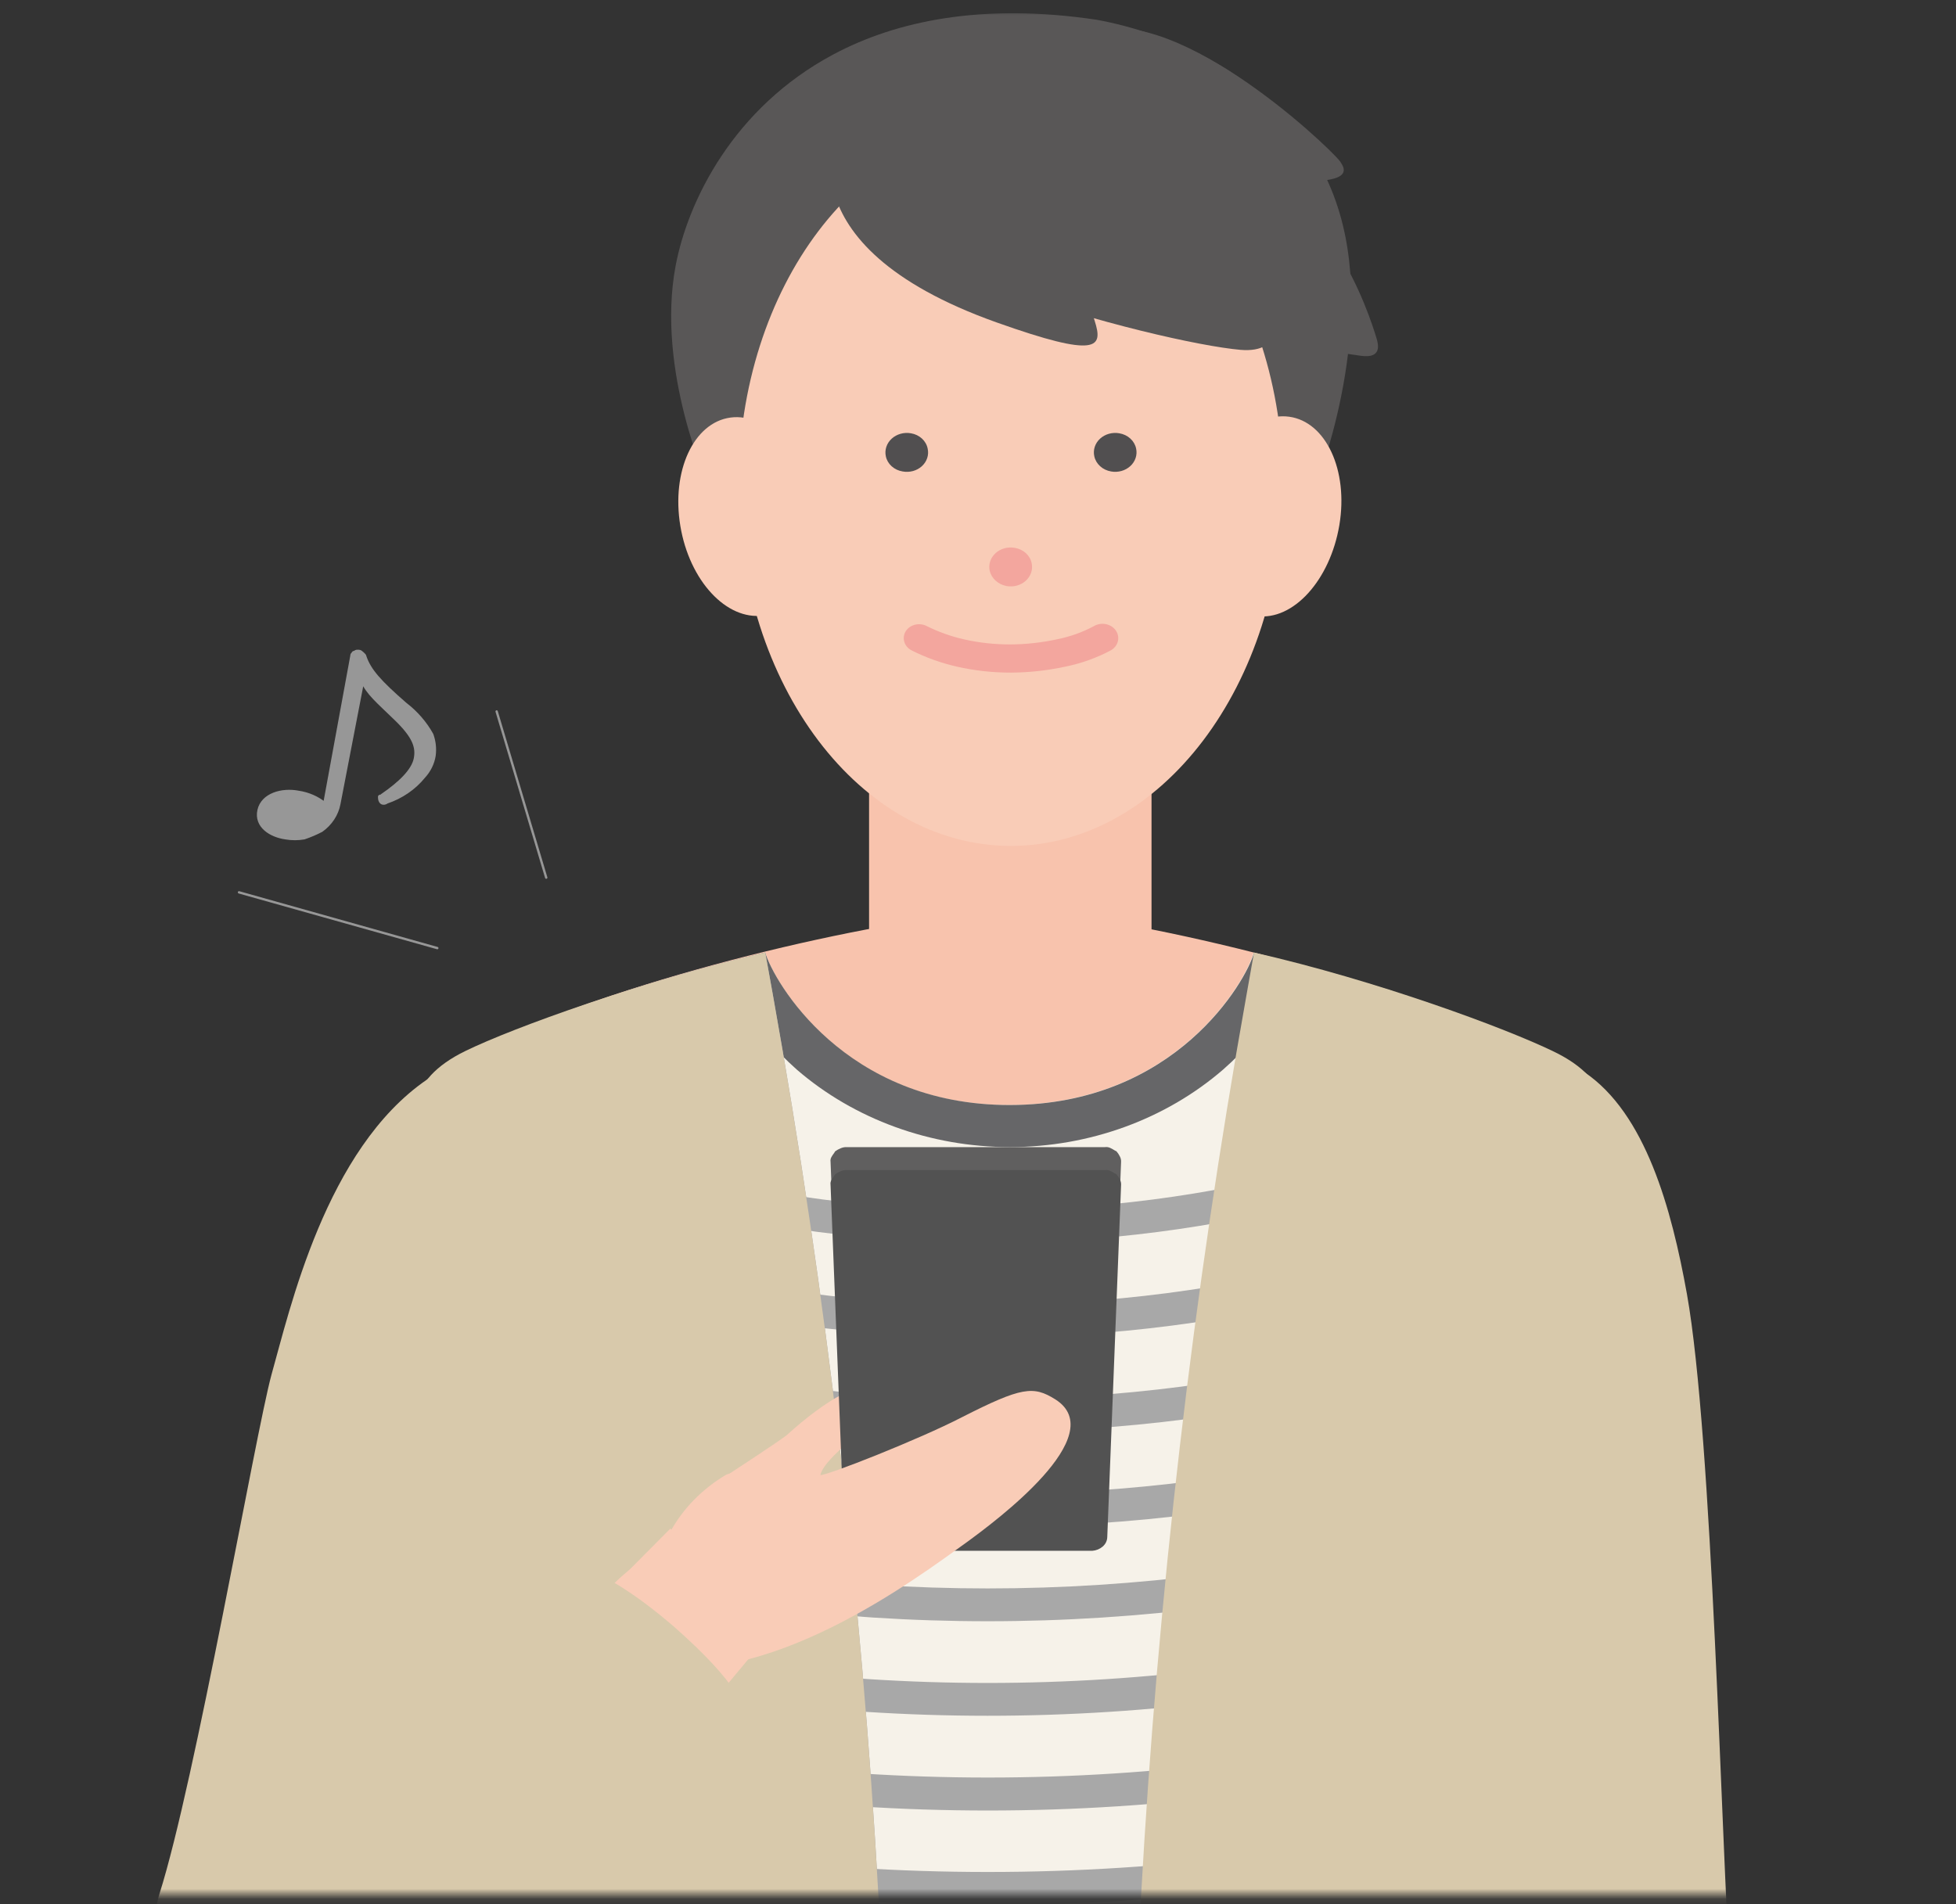 <svg width="190" height="185" viewBox="0 0 190 185" fill="none" xmlns="http://www.w3.org/2000/svg">
<rect x="0" y="0" width="190" height="185" fill="#333333" stroke="none"/>
<mask id="mask0_636_4162" style="mask-type:alpha" maskUnits="userSpaceOnUse" x="0" y="0" width="190" height="185">
<rect y="0.977" width="190" height="183.122" fill="#C4C4C4"/>
</mask>
<g mask="url(#mask0_636_4162)">
<path d="M149.918 132.739L150.209 123.951C150.209 117.074 161.117 107.255 149.224 101.808C134.329 95.013 112.177 89.546 99.153 88.351V88.269C99.094 88.254 99.032 88.254 98.974 88.269C98.884 88.269 98.795 88.269 98.705 88.269C98.615 88.269 98.526 88.269 98.436 88.269C98.378 88.284 98.316 88.284 98.257 88.269L96.857 88.432C83.833 89.628 62.073 94.666 47.201 101.461C35.308 106.907 47.201 116.993 47.201 123.87L47.492 132.657H149.918V132.739Z" fill="#F8C3AD"/>
<path d="M143.449 252.275C142.464 243.294 139.574 163.498 141.568 150.306L139.429 126.651L135.195 96.261C135.195 96.261 128.095 94.146 121.757 92.593C121.006 95.372 114.119 107.338 98.026 107.359C81.933 107.379 75.135 95.301 74.34 92.542C68.058 94.064 60.958 96.241 60.958 96.241L56.724 126.62L54.585 150.286C56.579 163.468 53.723 243.273 52.704 252.245C52.222 256.628 74.228 258.877 96.705 258.958H99.448C121.925 258.907 143.931 256.68 143.449 252.275Z" fill="#F6F2E9"/>
<path d="M128.69 116.514C107.311 122.167 84.612 122.167 63.233 116.514L64.207 113.448C84.952 118.946 106.982 118.946 127.727 113.448C128.086 114.47 128.354 115.482 128.69 116.514Z" fill="#A8A8A8"/>
<path d="M131.458 125.337C108.239 131.478 83.586 131.478 60.367 125.337C60.692 124.315 61.017 123.293 61.352 122.271C83.925 128.259 107.9 128.259 130.472 122.271C130.842 123.273 131.178 124.305 131.458 125.337Z" fill="#A8A8A8"/>
<path d="M134.329 134.135C109.273 140.777 82.662 140.777 57.605 134.135C57.93 133.114 58.255 132.092 58.58 131.07C82.995 137.548 108.928 137.548 133.344 131.07C133.691 132.092 133.993 133.114 134.329 134.135Z" fill="#A8A8A8"/>
<path d="M137.124 142.997C110.235 150.129 81.677 150.129 54.789 142.997C55.125 141.975 55.45 140.953 55.775 139.931C82.018 146.9 109.895 146.9 136.138 139.931C136.463 140.933 136.799 141.965 137.124 142.997Z" fill="#A8A8A8"/>
<path d="M139.924 151.804C111.195 159.416 80.685 159.416 51.956 151.804C52.292 150.782 52.617 149.76 52.941 148.738C81.026 156.187 110.854 156.187 138.938 148.738C139.286 149.76 139.599 150.762 139.924 151.804Z" fill="#A8A8A8"/>
<path d="M142.722 160.619C112.165 168.722 79.712 168.722 49.155 160.619C49.491 159.597 49.816 158.575 50.14 157.554C80.052 165.493 111.824 165.493 141.737 157.554C142.073 158.575 142.397 159.607 142.722 160.619Z" fill="#A8A8A8"/>
<path d="M145.561 169.456C113.165 178.05 78.757 178.05 46.361 169.456C46.686 168.434 47.022 167.412 47.347 166.39C79.101 174.8 112.821 174.8 144.576 166.39C144.89 167.412 145.237 168.424 145.561 169.456Z" fill="#A8A8A8"/>
<path d="M148.36 178.271C114.136 187.355 77.784 187.355 43.56 178.271C43.885 177.249 44.221 176.227 44.546 175.206C78.13 184.096 113.791 184.096 147.375 175.206C147.711 176.238 148.036 177.27 148.36 178.271Z" fill="#A8A8A8"/>
<path d="M151.16 187.108C115.097 196.683 76.79 196.683 40.727 187.108C41.052 186.086 41.388 185.065 41.712 184.043C77.139 193.423 114.759 193.423 150.186 184.043C150.488 185.044 150.835 186.076 151.16 187.108Z" fill="#A8A8A8"/>
<path d="M139.438 126.651L135.126 97.712C130.888 95.597 126.422 93.885 121.799 92.603C121.049 95.301 114.195 107.338 98.102 107.359C82.009 107.379 75.144 95.301 74.327 92.542C68.033 94.064 60.944 96.241 60.944 96.241L56.711 126.62H62.12L65.077 99.317C66.835 98.796 69.276 98.091 71.863 97.406C73.367 99.794 75.225 101.981 77.384 103.905C82.977 108.746 90.393 111.445 98.102 111.445C105.812 111.445 113.227 108.746 118.82 103.905C120.995 101.996 122.851 99.806 124.33 97.406C126.895 98.091 129.37 98.796 131.128 99.317L134.969 127.049L139.438 126.651Z" fill="#666668"/>
<path d="M84.906 272.344C84.604 276.667 84.425 280.202 84.391 282.624C84.387 282.97 84.304 283.311 84.147 283.626C83.99 283.94 83.764 284.222 83.482 284.453C83.199 284.683 82.868 284.858 82.507 284.965C82.147 285.073 81.767 285.11 81.39 285.076L54.02 282.542C52.407 282.103 52.676 280.642 52.709 279.712C53.572 237.694 47.938 177.048 46.449 133.528L46.147 124.74C46.147 117.863 34.141 107.767 45.889 102.035C54.99 97.991 64.522 94.81 74.334 92.542L75.085 96.701C85.471 154.737 88.765 213.645 84.906 272.344Z" fill="#A8A8A8"/>
<path d="M84.902 272.344C84.6 276.667 84.421 280.202 84.398 282.624C84.392 282.97 84.308 283.311 84.15 283.626C83.992 283.941 83.765 284.223 83.482 284.453C83.198 284.683 82.866 284.858 82.505 284.965C82.145 285.072 81.763 285.11 81.386 285.076L54.016 282.542C52.414 282.103 52.683 280.642 52.705 279.712C53.568 237.694 47.935 177.048 46.445 133.528L46.154 124.74C46.154 117.863 33.477 107.849 45.191 102.117C49.872 99.828 62.426 95.301 74.331 92.542L75.081 96.701C85.467 154.737 88.761 213.645 84.902 272.344Z" fill="#D8C9AB"/>
<path d="M111.856 66.374H84.419V102.281H111.856V66.374Z" fill="#F8C3AD"/>
<path d="M111.284 272.426C111.587 276.748 111.766 280.284 111.788 282.706C111.794 283.052 111.879 283.393 112.037 283.708C112.194 284.023 112.422 284.304 112.705 284.535C112.988 284.765 113.321 284.94 113.681 285.047C114.042 285.154 114.423 285.192 114.801 285.158L142.171 282.624C143.772 282.185 143.504 280.723 143.481 279.793C142.619 237.775 148.252 177.13 149.742 133.61L150.033 124.822C150.033 117.945 162.699 107.931 150.996 102.198C146.315 99.909 133.761 95.26 121.811 92.542L121.061 96.782C110.691 154.82 107.412 213.728 111.284 272.426Z" fill="#D8C9AB"/>
<path d="M132.328 132.093C132.328 131.653 132.238 131.244 132.182 130.815C130.961 123.581 128.699 103.042 134.176 97.718C139.45 99.762 148.074 100.354 153.886 104.156C159.844 108.161 162.375 117.439 163.864 125.727C166.339 139.572 167.224 179.608 168.075 191.87C168.612 199.677 163.808 202.262 155.308 203.294C155.196 203.294 155.106 203.294 154.983 203.294C152.762 203.569 150.503 203.424 148.346 202.869C146.188 202.313 144.179 201.359 142.443 200.066C140.707 198.772 139.281 197.166 138.254 195.349C137.227 193.531 136.62 191.54 136.471 189.499L132.328 132.093Z" fill="#D8C9AB"/>
<path d="M151.011 177.467C160.339 176.343 166.745 173.789 167.35 182.331C168.033 191.936 169.937 209.502 170.71 217.012C172.849 238.716 173.834 245.726 172.826 251.142C172.404 252.65 171.55 254.029 170.351 255.137C169.153 256.159 165.256 259.735 156.397 260.093C154.849 260.173 153.296 260.152 151.75 260.032C149.427 259.86 147.244 258.946 145.587 257.451C143.93 255.956 142.904 253.975 142.69 251.857L136.575 193.112C136.307 189.348 137.619 185.633 140.244 182.72C142.869 179.807 146.61 177.914 150.708 177.426C150.807 177.449 150.909 177.463 151.011 177.467Z" fill="#D8C9AB"/>
<path d="M59.621 130.942C59.733 130.533 59.733 130.125 59.845 129.716C61.748 122.563 68.132 99.776 60.517 99.265C54.021 98.754 45.846 101.922 41.478 104.885C31.623 111.63 28.151 127.264 26.36 133.599C24.792 139.423 18.968 173.042 15.497 183.975C13.145 191.537 21.432 198.486 29.719 200.121L30.055 200.223C32.227 200.664 34.475 200.699 36.663 200.325C38.877 199.954 40.978 199.152 42.822 197.975C44.704 196.853 46.275 195.349 47.414 193.581C48.636 191.848 49.438 189.897 49.766 187.858L59.621 130.942Z" fill="#D8C9AB"/>
<path d="M65.113 148.515L75.864 157.405L42.379 197.481L28.156 185.73L65.113 148.515Z" fill="#F9CCB7"/>
<path d="M70.486 143.42C71.269 142.909 75.637 140.048 76.421 139.434C80.117 136.062 83.924 133.814 85.38 134.938C86.052 135.449 85.828 137.289 83.812 138.924C81.013 141.274 78.661 143.317 80.117 144.237" fill="#F9CCB7"/>
<path d="M106.1 148.439H83.59C83.382 148.449 83.174 148.418 82.98 148.347C82.787 148.277 82.613 148.169 82.47 148.03C82.321 147.92 82.203 147.779 82.126 147.619C82.048 147.459 82.012 147.285 82.022 147.111L80.678 112.879C80.649 112.702 80.689 112.521 80.79 112.368C80.902 112.164 81.014 112.062 81.126 111.857C81.297 111.733 81.485 111.63 81.686 111.551C81.861 111.477 82.053 111.442 82.246 111.449H107.332C107.526 111.422 107.724 111.458 107.892 111.551C108.116 111.653 108.228 111.755 108.452 111.857C108.588 112.013 108.701 112.185 108.787 112.368C108.869 112.528 108.907 112.703 108.899 112.879L107.556 147.111C107.552 147.283 107.51 147.454 107.433 147.612C107.356 147.77 107.246 147.912 107.108 148.03C106.832 148.267 106.477 148.411 106.1 148.439Z" fill="#605F5F"/>
<path d="M106.1 150.669H83.59C83.382 150.68 83.174 150.648 82.98 150.578C82.787 150.507 82.613 150.399 82.47 150.261C82.321 150.15 82.203 150.009 82.126 149.85C82.048 149.69 82.012 149.516 82.022 149.341L80.678 115.109C80.649 114.932 80.689 114.752 80.79 114.598C80.902 114.394 81.014 114.292 81.126 114.088C81.297 113.963 81.485 113.86 81.686 113.781C81.861 113.707 82.053 113.672 82.246 113.679H107.332C107.526 113.652 107.724 113.688 107.892 113.781C108.116 113.883 108.228 113.985 108.452 114.088C108.588 114.243 108.701 114.415 108.787 114.598C108.869 114.758 108.907 114.933 108.899 115.109L107.556 149.341C107.552 149.514 107.51 149.684 107.433 149.842C107.356 150 107.246 150.142 107.108 150.261C106.832 150.497 106.477 150.641 106.1 150.669Z" fill="#525252"/>
<path d="M65.104 148.83C66.329 146.589 68.184 144.685 70.48 143.312C71.263 142.801 76.415 142.903 79.663 143.312C80.223 143.414 89.294 139.838 93.437 137.692C99.261 134.729 100.381 134.626 102.509 135.955C107.996 139.429 96.685 147.808 93.885 149.852C89.182 153.224 74.063 164.668 62.192 161.501C53.233 159.048 59.169 153.837 62.64 151.385C63.657 150.709 64.499 149.836 65.104 148.83Z" fill="#F9CCB7"/>
<path d="M19.529 201.856C25.913 208.089 39.688 205.432 44.503 200.936C48.094 197.611 51.424 194.06 54.47 190.309C64.549 179.171 69.701 173.142 72.277 170.077C72.623 169.705 72.82 169.236 72.837 168.748C72.915 168.27 72.877 167.781 72.725 167.318C72.389 165.989 71.829 163.639 65.445 158.019C57.942 151.582 55.03 152.092 55.03 152.092L18.41 180.908C14.042 184.996 13.37 195.929 19.194 201.652L19.529 201.856Z" fill="#D8C9AB"/>
<path d="M34.199 63.706C34.199 63.604 34.199 63.604 34.311 63.502C34.311 63.475 34.323 63.449 34.344 63.43C34.365 63.411 34.394 63.4 34.423 63.4C34.535 63.4 34.535 63.298 34.647 63.298H34.871C34.983 63.298 35.095 63.4 35.207 63.502C35.319 63.604 35.431 63.706 35.431 63.809C35.879 65.137 36.887 66.261 39.351 68.407C40.42 69.226 41.296 70.234 41.927 71.37C42.167 72.028 42.243 72.726 42.151 73.414C42.03 74.167 41.681 74.875 41.143 75.457C40.235 76.576 38.99 77.428 37.559 77.91C37.515 77.948 37.462 77.978 37.404 77.995C37.346 78.013 37.284 78.019 37.223 78.012C36.999 78.012 36.887 77.706 36.887 77.501C36.887 77.297 36.887 77.399 36.999 77.399L37.111 77.297C38.903 76.071 40.135 74.844 40.359 73.72C40.583 72.596 40.247 71.575 38.455 69.837C36.663 68.1 35.767 67.385 35.207 66.159L32.9 78.114C32.705 79.126 32.107 80.036 31.22 80.669C30.683 80.949 30.121 81.188 29.541 81.384C28.949 81.486 28.341 81.486 27.749 81.384C26.293 81.18 24.837 80.26 25.173 78.727C25.509 77.195 27.413 76.684 28.981 76.99C29.94 77.131 30.834 77.521 31.556 78.114L34.199 63.706Z" fill="#979797" stroke="#979797" stroke-width="0.343" stroke-miterlimit="10"/>
<path d="M53.059 85.266L48.243 69.121" stroke="#979797" stroke-width="0.229" stroke-linecap="round" stroke-linejoin="round"/>
<path d="M42.478 92.112L23.216 86.696" stroke="#979797" stroke-width="0.229" stroke-linecap="round" stroke-linejoin="round"/>
<path d="M127.793 47.206C127.793 47.206 133.65 32.716 130.145 20.771C126.315 7.661 113.1 3.114 106.515 1.918C95.473 0.273 87.096 2 80.926 5.3C71.216 10.491 66.815 19.555 65.628 25.819C63.702 36.037 68.808 47.185 68.808 47.185L127.793 47.206Z" fill="#595757"/>
<path d="M98.191 82.185C112.749 82.185 124.643 66.52 124.643 47.207C124.643 27.895 112.805 12.24 98.191 12.24C83.576 12.24 71.739 27.864 71.739 47.207C71.739 66.551 83.587 82.185 98.191 82.185Z" fill="#F9CCB7"/>
<path d="M74.138 59.801C77.699 59.311 79.939 54.6 78.998 49.328C78.057 44.055 74.519 40.08 70.946 40.57C67.374 41.061 65.201 45.772 66.086 51.095C66.97 56.419 70.565 60.292 74.138 59.801Z" fill="#F9CCB7"/>
<path d="M130.1 51.022C130.995 45.688 128.8 40.977 125.228 40.487C121.656 39.996 118.005 43.92 117.187 49.315C116.37 54.711 118.497 59.36 122.059 59.851C125.62 60.341 129.204 56.356 130.1 51.022Z" fill="#F9CCB7"/>
<path d="M97.772 56.937C98.105 56.998 98.451 56.984 98.777 56.894C99.103 56.804 99.4 56.643 99.641 56.424C99.883 56.204 100.061 55.934 100.161 55.637C100.261 55.34 100.278 55.025 100.213 54.72C100.14 54.349 99.944 54.007 99.651 53.74C99.359 53.474 98.984 53.295 98.578 53.228C98.243 53.166 97.896 53.181 97.569 53.271C97.242 53.361 96.944 53.523 96.702 53.744C96.46 53.965 96.282 54.236 96.184 54.535C96.085 54.834 96.069 55.15 96.136 55.456C96.223 55.82 96.423 56.154 96.714 56.417C97.004 56.68 97.371 56.861 97.772 56.937Z" fill="#F3A69E"/>
<path d="M87.681 45.805C88.014 45.867 88.36 45.852 88.686 45.763C89.012 45.673 89.308 45.512 89.549 45.292C89.79 45.072 89.967 44.802 90.065 44.504C90.163 44.207 90.179 43.892 90.111 43.587C90.04 43.217 89.846 42.876 89.556 42.609C89.266 42.342 88.893 42.163 88.487 42.096C88.153 42.036 87.807 42.053 87.481 42.144C87.155 42.235 86.859 42.398 86.618 42.618C86.377 42.837 86.199 43.108 86.099 43.405C85.999 43.703 85.981 44.018 86.046 44.323C86.12 44.693 86.316 45.033 86.609 45.298C86.901 45.563 87.275 45.74 87.681 45.805Z" fill="#514F50"/>
<path d="M107.931 45.806C108.264 45.865 108.608 45.849 108.932 45.758C109.257 45.668 109.552 45.506 109.792 45.287C110.032 45.068 110.21 44.798 110.309 44.502C110.408 44.206 110.426 43.892 110.361 43.588C110.287 43.217 110.091 42.875 109.799 42.609C109.507 42.342 109.132 42.163 108.726 42.096C108.391 42.036 108.046 42.053 107.72 42.144C107.395 42.235 107.099 42.397 106.858 42.618C106.618 42.838 106.441 43.109 106.343 43.407C106.245 43.704 106.228 44.019 106.296 44.324C106.372 44.693 106.57 45.031 106.862 45.296C107.153 45.56 107.526 45.738 107.931 45.806Z" fill="#514F50"/>
<path fill-rule="evenodd" clip-rule="evenodd" d="M87.983 61.322C88.182 61.013 88.505 60.787 88.884 60.694C89.263 60.6 89.667 60.646 90.01 60.821C91.157 61.394 92.38 61.83 93.65 62.119C95.115 62.449 96.62 62.614 98.129 62.609C99.665 62.603 101.194 62.435 102.687 62.108C103.945 61.858 105.15 61.427 106.26 60.831C106.428 60.731 106.616 60.662 106.814 60.629C107.011 60.595 107.214 60.597 107.411 60.635C107.607 60.673 107.794 60.746 107.959 60.85C108.125 60.954 108.267 61.086 108.376 61.24C108.486 61.393 108.561 61.565 108.598 61.745C108.635 61.926 108.632 62.111 108.591 62.29C108.549 62.469 108.469 62.639 108.355 62.791C108.242 62.942 108.097 63.071 107.928 63.171C106.536 63.916 105.025 64.458 103.449 64.775C101.731 65.146 99.973 65.338 98.207 65.348C96.43 65.352 94.658 65.157 92.933 64.765C91.405 64.414 89.934 63.885 88.554 63.191C88.382 63.103 88.23 62.985 88.108 62.843C87.986 62.701 87.895 62.539 87.842 62.365C87.789 62.191 87.774 62.009 87.799 61.83C87.823 61.651 87.885 61.478 87.983 61.322Z" fill="#F3A69E"/>
<path d="M99.643 1.72C78.096 4.05 83.404 13.809 82.43 16.486C79.518 24.722 112.589 33.305 120.506 33.99C122.645 34.174 123.597 33.305 123.44 32.549C122.712 28.431 117.427 0.913 99.643 1.72Z" fill="#595757"/>
<path d="M118.704 17.742C106.922 20.072 110.427 25.222 110.035 26.734C108.916 31.425 127.786 33.938 132.153 34.562C134.326 34.889 133.845 33.346 133.733 32.937C133.072 30.689 128.503 16.414 118.704 17.742Z" fill="#595757"/>
<path d="M105.205 3.339C95.44 8.571 107.445 16.184 107.445 17.502C107.77 21.589 125.196 18.156 129.238 17.43C131.254 17.042 130.358 15.99 130.157 15.663C128.958 14.11 113.537 -0.462 105.205 3.339Z" fill="#595757"/>
<path d="M81.449 12.204C81.449 12.204 75.335 23.689 96.826 31.332C106.714 34.848 107.162 33.764 106.333 31.169C105.292 27.858 101.047 11.744 81.449 12.204Z" fill="#595757"/>
</g>
</svg>
